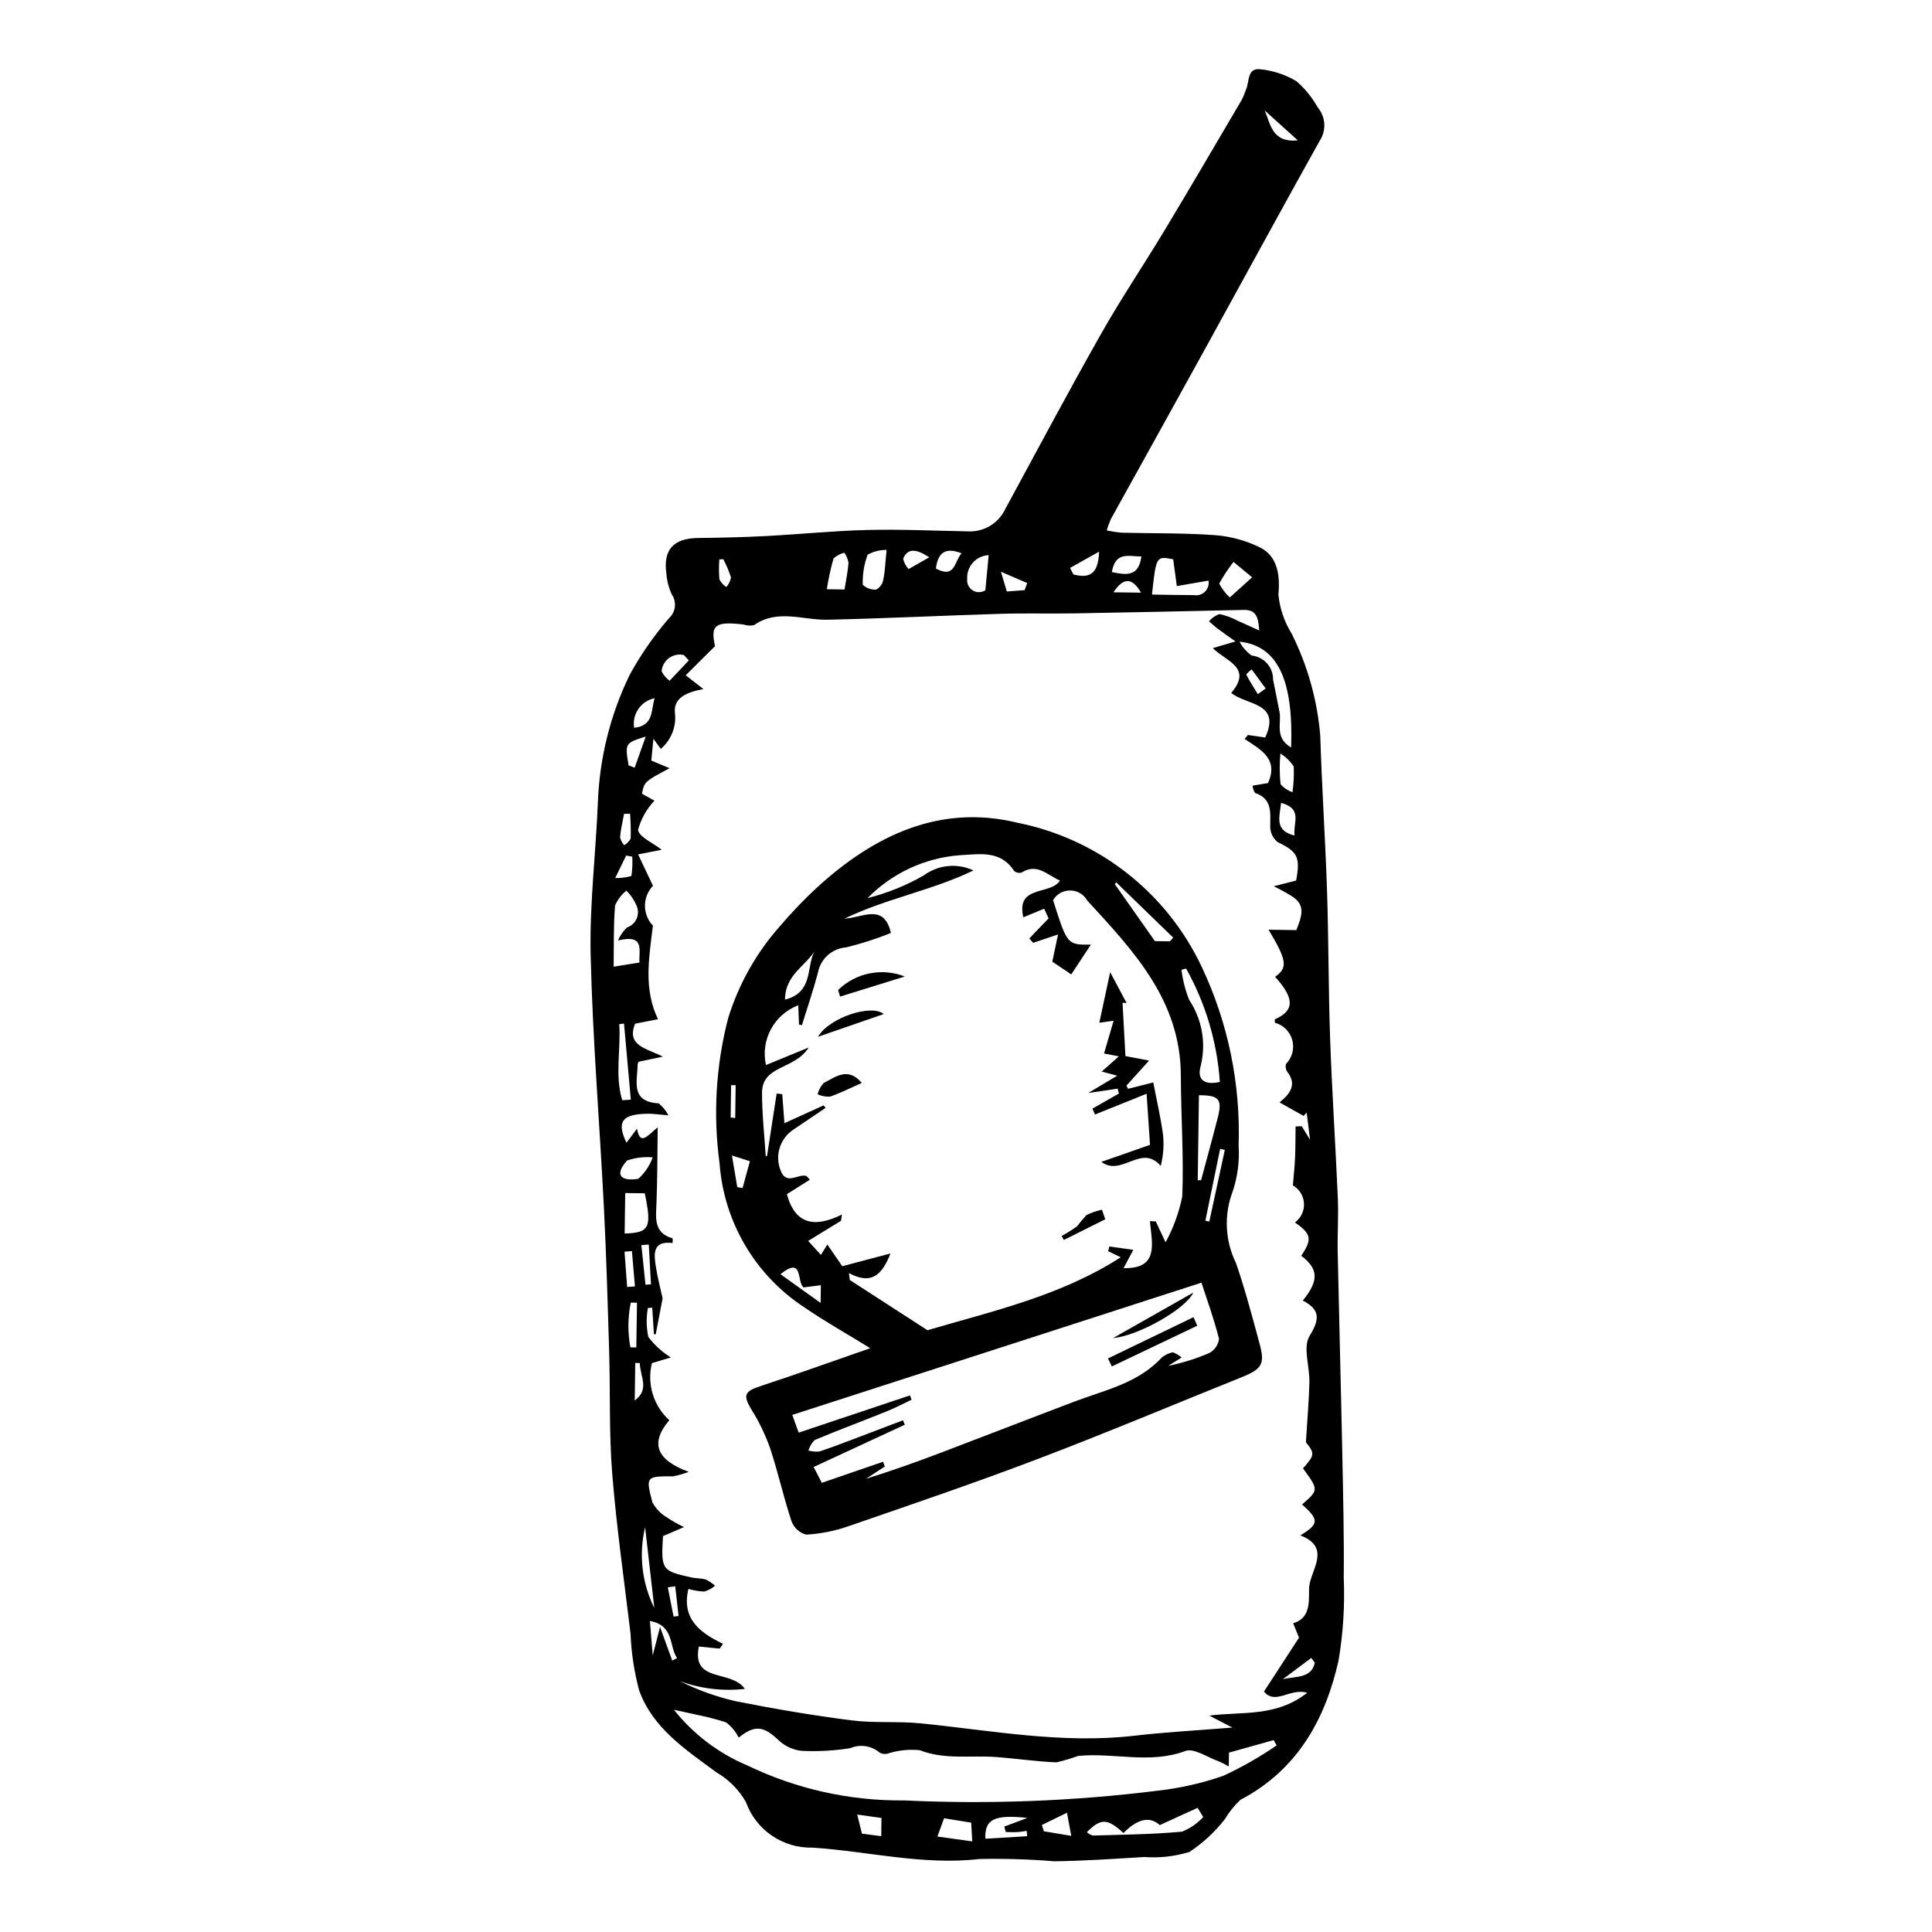 <?xml version="1.0" encoding="UTF-8"?>
<!-- The Best Svg Icon site in the world: iconSvg.co, Visit us! https://iconsvg.co -->
<svg fill="#000000" width="800px" height="800px" version="1.1" viewBox="144 144 512 512" xmlns="http://www.w3.org/2000/svg">
 <g>
  <path d="m437.29 284.57c1.277 0.277 2.574 0.477 3.875 0.598 8.336 0.211 16.695 0.055 24.996 0.664 4.059 0.336 8.016 1.422 11.672 3.207 4.738 2.316 5.445 7.344 4.953 12.57l0.004 0.004c0.371 3.637 1.562 7.144 3.488 10.258 4.234 8.449 6.816 17.637 7.602 27.055 0.422 13.742 1.348 27.473 1.801 41.215 0.43 13.113 0.355 26.246 0.824 39.359 0.5 14.039 1.434 28.059 2.039 42.094 0.203 4.742-0.137 9.508-0.039 14.258 0.363 17.547 0.848 35.094 1.203 52.641 0.227 11.184 0.5 22.367 0.402 33.551h-0.004c0.309 7.363-0.152 14.738-1.375 22.008-3.519 15.699-10.988 29.055-26.043 36.941-1.566 1.484-2.922 3.176-4.031 5.027-2.644 3.43-5.844 6.394-9.465 8.777-3.871 1.176-7.926 1.629-11.961 1.336-7.953 0.465-15.906 1.039-23.867 1.125h0.004c-6.582-0.539-13.188-0.738-19.785-0.602-15.004 1.73-29.516-2.043-44.258-3.016-3.84 0.102-7.613-1.012-10.781-3.184-3.168-2.168-5.574-5.277-6.871-8.895-1.852-3.258-4.539-5.969-7.785-7.848-8.176-6.043-16.887-11.711-20.508-21.738-1.316-4.926-2.082-9.988-2.281-15.082-1.699-14.102-3.711-28.184-4.852-42.332-0.863-10.703-0.492-21.5-0.812-32.254-0.379-12.797-0.754-25.602-1.398-38.387-1.125-22.211-2.973-44.402-3.504-66.625-0.328-13.543 1.371-27.125 1.914-40.699 0.434-11.699 3.297-23.184 8.41-33.719 2.945-5.398 6.465-10.461 10.496-15.105 1.742-1.637 2.023-4.301 0.664-6.266-0.793-1.723-1.273-3.574-1.418-5.469-0.91-6.391 1.906-9.402 8.461-9.469 6.004-0.062 12.012-0.203 18.012-0.516 8.969-0.469 17.918-1.395 26.891-1.609 8.832-0.211 17.68 0.211 26.516 0.371h-0.004c4.207 0.238 8.133-2.102 9.93-5.91 8.43-15.527 16.73-31.133 25.434-46.508 5.273-9.32 11.289-18.219 16.812-27.398 6.918-11.496 13.688-23.086 20.492-34.652 0.402-0.855 0.762-1.727 1.074-2.621 0.957-2.086 0.184-5.879 3.949-5.356 3.332 0.367 6.547 1.445 9.422 3.164 2.269 1.98 4.176 4.336 5.648 6.961 2.086 2.488 2.301 6.051 0.523 8.77-10 17.895-19.773 35.918-29.672 53.875-8.531 15.477-17.09 30.941-25.676 46.387h0.004c-0.441 0.988-0.816 2.008-1.125 3.043zm-115.84 63.008c-6.691 3.582-6.691 3.582-7.316 6.773l3.293 1.828h0.004c-2.059 2.188-3.547 4.84-4.34 7.734 0.234 1.902 3.859 3.387 6.273 5.281l-6.262 1.227 3.945 8.32c-2.828 2.953-2.836 7.609-0.016 10.57-1.148 9.219-2.414 16.863 1.34 24.793l-6.059 1.18c-2.332 5.824 2.805 6.461 7.356 8.734l-6.402 1.348v-0.004c-0.125 0.207-0.223 0.43-0.289 0.664-0.031 4.449-2.059 9.945 5.574 10.367h0.004c1.066 0.875 1.945 1.957 2.582 3.184-2.668-0.223-3.992-0.434-5.312-0.426-6.918 0.047-8.523 2.035-5.801 7.688l2.785-3.719c0.84 4.582 2.715 1.918 5.492-0.379-0.105 7.613-0.082 13.848-0.324 20.07-0.152 3.93-0.828 7.898 4.266 9.371 0.047 0.41 0.043 0.824-0.008 1.234-5.352-0.66-4.961 2.902-4.418 6.34 0.473 2.996 1.262 5.938 1.781 8.316l-1.824 9.539h-0.48l-0.445-7.059-1.152 0.082v-0.004c-0.457 2.531-0.422 5.129 0.105 7.644 1.629 2.18 3.656 4.031 5.973 5.457l-5.012 1.512h0.004c-0.672 2.699-0.602 5.531 0.211 8.195 0.809 2.664 2.324 5.055 4.387 6.926-5.262 6.231-3.258 10.59 5.144 13.695-1.348 0.527-2.742 0.926-4.164 1.191-7.109-0.027-7.289-0.004-5.426 6.941h-0.004c0.926 1.668 2.289 3.059 3.941 4.012 1.406 0.938 2.879 1.77 4.41 2.488l-5.57 2.402c-0.516 8.973-0.363 9.203 7.664 10.977 1.227 0.27 2.555 0.156 3.734 0.539 0.875 0.426 1.684 0.977 2.398 1.641-0.84 0.699-1.812 1.223-2.859 1.531-1.422-0.059-2.836-0.293-4.203-0.695-1.867 7.887 3.004 11.594 9.176 14.535l-0.887 1.285-5.516-0.555c-1.969 9.762 8.555 5.992 12.199 11.227l0.004-0.004c-5.82 0.664-11.711-0.039-17.211-2.051 4.699 2.367 9.668 4.156 14.801 5.32 10.16 2.023 20.398 3.758 30.672 5.074 6.059 0.777 12.285 0.18 18.379 0.793 18.812 1.898 37.496 5.492 56.566 3.277 8.191-0.953 16.441-1.387 25.977-2.164l-6.125-3.172c8.828-1.113 17.715 0.434 25.961-6.051-4.578-1.324-8.441 3.352-11.461-0.32l9.289-14.277-1.555-3.82c5.168-1.523 3.965-6.824 4.273-9.82 0.445-4.359 5.898-10.32-2.375-13.465 5.004-3.016 4.988-4.184 0.461-8.188 4.422-3.863 4.422-3.863 0.25-9.57 3.156-3.578 3.141-3.938 0.773-6.934 0.379-6.285 0.816-11.113 0.922-15.953 0.09-4.144-1.77-9.27 0.051-12.223 2.832-4.586 2.699-6.996-1.801-9.367 4.891-5.93 3.519-8.797-0.41-11.883 2.969-4.367 2.699-5.777-1.68-8.824v0.004c1.605-1.168 2.512-3.07 2.402-5.055-0.105-1.984-1.211-3.777-2.938-4.762 0.223-2.746 0.48-5.019 0.578-7.301 0.117-2.769 0.098-5.547 0.137-8.324l1.637-0.051 2.199 3.574-0.902-7.203-0.812 0.891-6.379-3.582c3.191-2.547 4.477-4.941 2.09-8.078-0.445-0.613-0.578-1.402-0.359-2.125 1.629-1.656 2.258-4.047 1.656-6.289-0.602-2.242-2.344-3.996-4.582-4.613-0.086-0.297-0.098-0.605-0.039-0.906 5.238-2.332 5.254-5.516 0.066-11.277 3.387-2.391 3.18-4.301-1.734-12.473l7.363 0.105c1.27-3.34 2.606-6.328-0.801-8.734h0.008c-1.68-1.062-3.418-2.031-5.207-2.898l5.945-1.504c1.164-6.258 0.371-7.648-4.883-10.18l-0.004-0.004c-1.246-0.992-1.973-2.496-1.98-4.09 0.016-3.699 0.605-7.387-4.035-8.949-0.359-0.586-0.578-1.242-0.645-1.926l4.102-0.688c2.898-6.481-2.035-8.891-6.207-11.68l0.867-1.059 4.586 0.668c4.332-9.34-5.004-8.504-9.004-11.816 5.769-6.731-1.383-8.375-4.883-11.871l6.016-1.773c-2.266-1.617-3.57-2.508-4.828-3.461-0.766-0.578-1.461-1.25-2.188-1.883l0.004-0.004c0.734-0.871 1.691-1.527 2.766-1.91 1.66 0.348 3.266 0.934 4.754 1.75 1.75 0.746 3.473 1.566 5.781 2.613-0.219-3.621-0.871-5.531-4.129-5.457-14.984 0.352-29.969 0.656-44.953 0.918-6.457 0.109-12.922-0.086-19.379 0.113-15.316 0.465-30.625 1.23-45.941 1.566-6.531 0.145-13.238-2.934-19.5 1.445v-0.004c-0.926 0.199-1.887 0.137-2.777-0.176-7.613-0.902-8.758 0.199-7.543 5.742l-7.769 7.715 4.699 3.652c-4.375 0.824-8.156 2.301-7.519 6.621 0.32 3.512-1.094 6.961-3.785 9.242l-1.949-2.695-0.555 5.789zm148.19 264.56c-0.871-0.512-1.773-0.977-2.699-1.387-2.965-1.027-6.535-3.566-8.824-2.715-9.492 3.539-19.027 0.336-28.445 1.316l0.004 0.004c-1.863 0.676-3.769 1.238-5.699 1.684-5.352-0.203-10.676-1.016-16.027-1.41-6.734-0.5-13.527 0.785-20.223-1.809v-0.004c-2.863-0.285-5.754 0.023-8.492 0.914-0.691 0.18-1.426 0.098-2.062-0.223-2.184-1.887-5.25-2.359-7.894-1.211-4.211 0.664-8.48 0.898-12.738 0.703-2.281-0.215-4.43-1.176-6.109-2.734-4.031-3.863-6.336-4.242-10.676-0.781-0.781-1.594-1.93-2.981-3.352-4.043-4.269-1.418-8.758-2.176-13.812-3.34v-0.004c5.121 6.465 11.793 11.531 19.395 14.727 12.98 6.277 27.238 9.461 41.656 9.305 22.379 1.059 44.809 0.199 67.043-2.562 5.941-0.664 11.793-1.98 17.445-3.934 4.953-2.293 9.703-5 14.207-8.09l-0.805-1.395-11.84 3.316zm-6.777 13.398-1.488-2.449-10.023 4.586c-2.992-2.769-6.488-1.098-9.625 2.102-4.242-3.926-6-3.957-9.699-0.23 0.461 0.414 1.012 0.719 1.605 0.895 7.883-0.238 15.789-0.309 23.633-1.031v-0.004c2.133-0.852 4.047-2.172 5.598-3.867zm-155.08-232.3c0.551-1.301 1.359-2.477 2.383-3.453 1.145-0.383 2.07-1.234 2.551-2.336 0.477-1.105 0.469-2.363-0.031-3.457-0.629-1.484-1.543-2.832-2.688-3.965-1.305 1.055-2.332 2.41-3.004 3.949-0.426 5.293-0.293 10.629-0.371 16.203l6.84-1.094c-0.207-3.293 1.539-7.586-5.68-5.848zm178.38-51.141c0.625-18.051-3.609-26.945-13.676-28.051v0.004c0.766 1.465 1.875 2.727 3.231 3.676 3.269 0.352 5.731 3.144 5.668 6.434 0.551 2.875 1.188 5.731 1.715 8.609 0.543 2.969-1.395 6.711 3.062 9.328zm-36.875-40.527c3.973 0.055 7.543 0.141 11.113 0.145h-0.004c1.07 0.195 2.168-0.148 2.938-0.914 0.773-0.766 1.121-1.859 0.938-2.93l-8.402 1.445-0.961-7.086c-4.512-0.898-4.512-0.898-5.625 9.34zm-139.75 169.32c6.574-0.176 7.238-1.516 5.336-10.648l-5.184-0.074zm69.426-181.15c-1.762-0.031-3.5 0.406-5.035 1.27-0.949 2.551-1.387 5.266-1.285 7.984 0.957 0.859 2.207 1.316 3.492 1.277 1-0.504 1.707-1.441 1.922-2.543 0.477-2.16 0.535-4.418 0.906-7.988zm90.949 12.586 5.918-5.332-4.941-4.078v0.004c-1.41 1.809-2.676 3.727-3.785 5.731 0.703 1.387 1.652 2.633 2.805 3.68zm-160.54 112.93-1.262 0.16c0.461 6.707-1.234 13.566 0.797 20.16l2.269-0.152c-0.602-6.719-1.203-13.441-1.805-20.168zm101.16 214.25-0.375-1.438 6.113-2.301c-8.672-0.93-11.391 0.301-11.133 5.519l11.078-0.672-0.129-1.41c-0.844 0.113-1.688 0.285-2.539 0.324-1 0.051-2.008-0.012-3.016-0.023zm-4.523-338.38c-1.602 0.07-3.109 0.781-4.18 1.977-1.07 1.191-1.613 2.766-1.512 4.367-0.125 1.199 0.445 2.367 1.473 3 1.027 0.633 2.324 0.617 3.34-0.031zm-13.59 339.58 9.246 1.285-0.289-4.969-7.184-1.16zm-29.305-330.55 4.691 0.066c0.402-2.535 0.906-4.816 1.059-7.121h-0.004c-0.176-0.941-0.551-1.832-1.098-2.621-1.078 0.25-2.074 0.777-2.879 1.539-0.75 2.676-1.34 5.391-1.77 8.137zm-45.711 269.99c-0.812-7.144-1.625-14.285-2.441-21.43-1.719 7.211-0.855 14.793 2.441 21.43zm-0.422-119.43-0.004 0.004c-2.297-0.203-4.613 0.082-6.793 0.832-3.898 4.348-0.828 5.523 3.004 4.828h-0.004c1.703-1.555 3.004-3.496 3.793-5.66zm166.34-107.03-0.004 0.004c-0.25 2.703-0.238 5.426 0.039 8.129 0.848 0.977 1.941 1.711 3.172 2.117 0.309-2.25 0.422-4.527 0.328-6.801-0.922-1.387-2.129-2.562-3.539-3.445zm-156.77-24.676-1.316-1.414c-1.363-0.32-2.797-0.031-3.926 0.789-1.133 0.82-1.855 2.09-1.977 3.484 0.48 1.016 1.215 1.891 2.133 2.539zm156.95 37.758c-0.395 3.789-1.84 7.34 3.57 8.656-0.488-3.203 2.332-7.074-3.57-8.656zm-166.52 225.96 1.934-7.562 3.234 8.902 1.281-0.652c-2.18-3.188-0.676-8.625-7.199-9.844zm-5.922-81.672 1.574 0.035 0.172-11.863-1.645-0.012c-0.797 3.902-0.828 7.922-0.102 11.84zm109.04 126.59 0.535 1.664 7.262 1.215-1.137-6.129zm7.477-333.14 0.887 1.73c3.738 0.934 6.613 0.504 6.805-6.031zm11.082 1.105c3.769 0.773 7.07 1.363 7.828-4.137-3.379-0.004-6.906-1.395-7.828 4.137zm-67.484 329.27 1.246 5.051 5.117 0.676 0.066-4.824zm20.84-330.21c5.199 2.785 4.856-1.922 6.812-4.035-4.457-1.766-6.277-0.016-6.812 4.035zm-79.805 220.47c4.094-2.981 1.344-6.484 1.367-9.887l-1.227-0.07zm-1.633-168.32 1.613 0.633 2.938-8.258c-5.523 1.746-5.523 1.746-4.551 7.625zm6.891-17.785c-3.609 0.742-5.996 4.195-5.414 7.836 5.152-0.562 4.422-4.332 5.414-7.836zm72.793-37.352c-3.648-2.356-5.731-2.387-6.922 0.387l0.004 0.004c0.23 1.02 0.73 1.965 1.445 2.734zm97.676-110.48c-3.367-3.039-6.074-5.484-8.781-7.93 1.59 3.668 1.934 8.586 8.781 7.93zm-41.555 119.86c-2.305-3.988-4.613-4.168-7.301-0.102zm-30.852-0.66 0.688-1.883-6.957-3.004 1.562 5.231zm-105.33 184.66 2.066-0.148-0.801-9.352-1.961 0.145zm0.773-125.41-1.59 0.031c-0.379 2.059-0.879 4.109-1.062 6.188h-0.004c0.188 0.781 0.566 1.508 1.094 2.113 0.719-0.414 1.316-1.016 1.727-1.738 0.055-2.199 0-4.398-0.164-6.594zm0.586 11.371-1.621-0.293-2.906 5.965c1.453 0.031 2.902-0.156 4.301-0.555 0.25-1.695 0.328-3.41 0.227-5.121zm4.375 102.79-1.965 0.152 1.098 10.512 1.449-0.117zm168.05 115.18c3.301-0.777 7.594-0.16 8.449-4.34l-0.93-1.285zm-6.648-261.03 2.09-1.508-3.711-5.043c-0.547 0.379-1.035 0.828-1.453 1.34 0.926 1.785 2.023 3.488 3.074 5.211zm-141.66-35.781-1.043 0.066c-0.133 1.766-0.129 3.535 0.016 5.297 0.434 0.816 1.066 1.516 1.836 2.031 0.625-0.715 1.055-1.582 1.238-2.516-0.531-1.684-1.219-3.316-2.047-4.879zm-13.172 280.22 1.32-0.148-0.883-7.875-1.965 0.273z"/>
  <path d="m374.63 501.29c-6.434-3.965-12.125-7.148-17.473-10.832-13.016-8.512-21.32-22.605-22.461-38.117-1.75-12.832-0.988-25.879 2.242-38.418 2.789-9.074 7.496-17.441 13.801-24.531 3.074-3.617 6.363-7.043 9.848-10.262 15.078-13.762 32.523-22.117 53.086-17.086 21.426 4.289 39.543 18.488 48.836 38.266 6.953 14.762 10.289 30.965 9.734 47.273 0.273 4.109-0.258 8.234-1.562 12.141-2.367 6.195-2.047 13.094 0.883 19.039 2.41 7.008 4.305 14.203 6.246 21.363 1.449 5.352 0.633 6.672-4.703 8.824-18.004 7.25-35.902 14.777-54.039 21.676-16.641 6.332-33.512 12.07-50.344 17.879-3.574 1.238-7.305 1.973-11.078 2.188-1.793-0.484-3.238-1.805-3.887-3.543-2.129-6.426-3.582-13.078-5.719-19.504v0.004c-1.27-3.547-2.918-6.945-4.922-10.137-2.277-3.809-1.852-4.777 2.484-6.203 9.57-3.144 19.051-6.559 29.027-10.02zm-12.371-64.348 0.535 0.656c-2.856 1.926-5.707 3.852-8.562 5.781h0.004c-3.5 2.316-4.922 6.746-3.426 10.664 1.496 4.238 4.578 0.992 6.832 1.582v0.004c0.371 0.285 0.695 0.629 0.953 1.02l-6.062 3.82c2.176 8.039 7.359 8.984 14.582 5.391l-0.242 1.664-8.703 5.332 3.391 3.711 1.684-2.769 3.973 5.766c4.094-1.086 8.203-2.176 12.777-3.391-2.188 5.562-4.969 8.477-11.027 5.203l0.242 1.836 20.574 13.312c17.141-5.059 35.188-9.02 51.219-19.332l-3.328-1.609 0.316-1.246 6.348 0.883-2.586 4.844c9.445 0.242 7.559-6.504 6.977-12.449l1.559 0.066 2.602 5.551h-0.004c2.074-3.805 3.562-7.898 4.422-12.148 0.434-10.664-0.352-21.371-0.375-32.059-0.051-19.887-12.562-33.055-24.789-46.359-0.914-1.633-2.629-2.656-4.5-2.68-1.871-0.027-3.613 0.945-4.57 2.551 3.754 11.863 3.754 11.863 10.02 11.801l-5.199 7.883-5.027-3.371c0.516-2.441 0.93-4.391 1.523-7.207l-6.613 2.219-0.996-1.176 5.106-5.309-1.184-2.566-5.516 2.289c-1.98-8.707 7.082-5.746 9.711-9.73-3.402-1.516-6.086-4.723-10.156-2.144l0.004 0.004c-0.699 0.215-1.461 0.055-2.008-0.43-3.656-5.598-9.156-4.41-14.477-4.152-9.223 0.723-17.875 4.758-24.352 11.363 5.227-1.316 10.25-3.348 14.922-6.039 3.812-2.805 8.852-3.301 13.137-1.297-10.902 5.301-23.098 7.41-34.145 12.766 4.793-0.223 10.422-4.195 12.27 3.793v0.004c-3.859 1.57-7.828 2.852-11.875 3.832-3.695 0.277-6.742 2.996-7.441 6.633-1.246 4.715-2.836 9.34-4.273 14.004l-0.766-0.211-0.195-5.082c-6.394 2.414-10.039 9.16-8.559 15.832l11.316-4.644c-3.676 5.918-12.348 4.625-12.355 11.977-0.008 5.625 0.629 11.254 0.98 16.879l0.355-0.176c0.848-5.492 1.691-10.988 2.539-16.48l1.484 0.164 0.574 7.688zm100.14 46.98-108.44 35.047 1.699 4.691 29.492-9.863 0.434 1.145c-2.25 1.059-4.457 2.227-6.762 3.152-6.297 2.535-12.664 4.894-18.922 7.523v-0.004c-0.781 0.777-1.352 1.738-1.66 2.793 0.945 0.27 1.941 0.359 2.922 0.254 3.727-1.238 7.387-2.672 11.062-4.055 3.699-1.391 7.387-2.809 11.082-4.215l0.469 1.184-24.156 11.191 2.176 4.191 16.238-5.578 0.441 1.27-5.004 3.258c6.731-2.09 13.258-4.414 19.734-6.871 11.797-4.477 23.555-9.066 35.355-13.535 8.199-3.106 17.031-4.898 23.355-11.77l-0.008-0.004c0.852-0.672 1.848-1.141 2.91-1.359 0.852 0.328 1.637 0.797 2.336 1.383l-3.578 2.219h-0.004c3.731-0.754 7.375-1.891 10.871-3.394 1.434-0.754 2.406-2.164 2.606-3.773-1.324-5.285-3.207-10.43-4.648-14.879zm-4.066-83.238-1.238 0.32 0.004-0.004c0.34 2.719 1.016 5.383 2.012 7.934 3.438 5.129 4.566 11.461 3.109 17.461-1.082 3.652 0.809 5.281 5.055 4.332h-0.004c-0.719-10.551-3.773-20.812-8.934-30.047zm3.078 56.109 0.887-0.023c1.492-5.574 3.039-11.133 4.457-16.723 1.211-4.762 0.227-5.805-5.027-5.797zm-21.59-78.949-0.371 0.484 10.609 15.078 4.008 0.055 0.844-0.98c-5.031-4.879-10.059-9.758-15.09-14.637zm-87.797 31.066c7.961-2.004 5.383-9.234 8.137-13.336-2.34 4.32-8.051 6.496-8.137 13.336zm4.926 76.262c-1.906-1.535 0.023-8.402-6.125-3.496l10.645 7.621 0.066-4.699zm106.48-17.668 1.051 0.223c1.367-6.332 2.734-12.66 4.106-18.992l-1.238-0.262zm-120.7-15.766-4.758-1.523 1.418 8.395 1.402 0.227zm-5.098-11.594 1.203 0.145 0.121-8.715-1.207 0.031z"/>
  <path d="m440.06 429.07-4.09-1.102 4.539-4.023-3.93-0.758 2.539-8.691-3.789 0.551 2.875-13.406 4.344 8.141-1.066-0.023c0.254 4.672 0.512 9.34 0.773 14.125l6.254 1.176-5.988 6.644 0.43 0.84 6.676-1.684c0.914 4.769 1.977 9.312 2.594 13.914 0.273 2.75 0.066 5.527-0.613 8.207-5.195-5.996-10.273 2.961-15.75-1.062l12.906-4.523c-0.234-3.519-0.562-8.441-0.906-13.543l-13.676 5.508-0.676-1.566 7.008-3.992-0.328-1.301-7.801 1.16z"/>
  <path d="m366.11 406.36c2.293-2.234 5.18-3.762 8.316-4.394s6.391-0.348 9.367 0.82l-17.164 5.316z"/>
  <path d="m378.19 412.74-17.414 6.019c3.023-5.168 14.297-8.746 17.414-6.019z"/>
  <path d="m372.37 430.99c-2.992 1.324-5.637 2.676-8.422 3.633-1.125 0.047-2.25-0.164-3.281-0.621 0.285-1.109 0.836-2.133 1.605-2.984 3.199-1.691 6.547-4.328 10.098-0.027z"/>
  <path d="m436.9 467.12-10.961 5.481-0.613-1.051c1.441-0.773 2.828-1.645 4.148-2.613 0.766-1.016 1.582-1.996 2.449-2.93 1.309-0.645 2.691-1.121 4.117-1.418z"/>
  <path d="m461.29 495.33c-7.547 3.598-15.098 7.191-22.645 10.789l-1.016-2.121 22.664-10.934z"/>
  <path d="m438.99 498.59 21.246-12.043c-2.008 4.391-14.73 11.531-21.246 12.043z"/>
 </g>
</svg>
